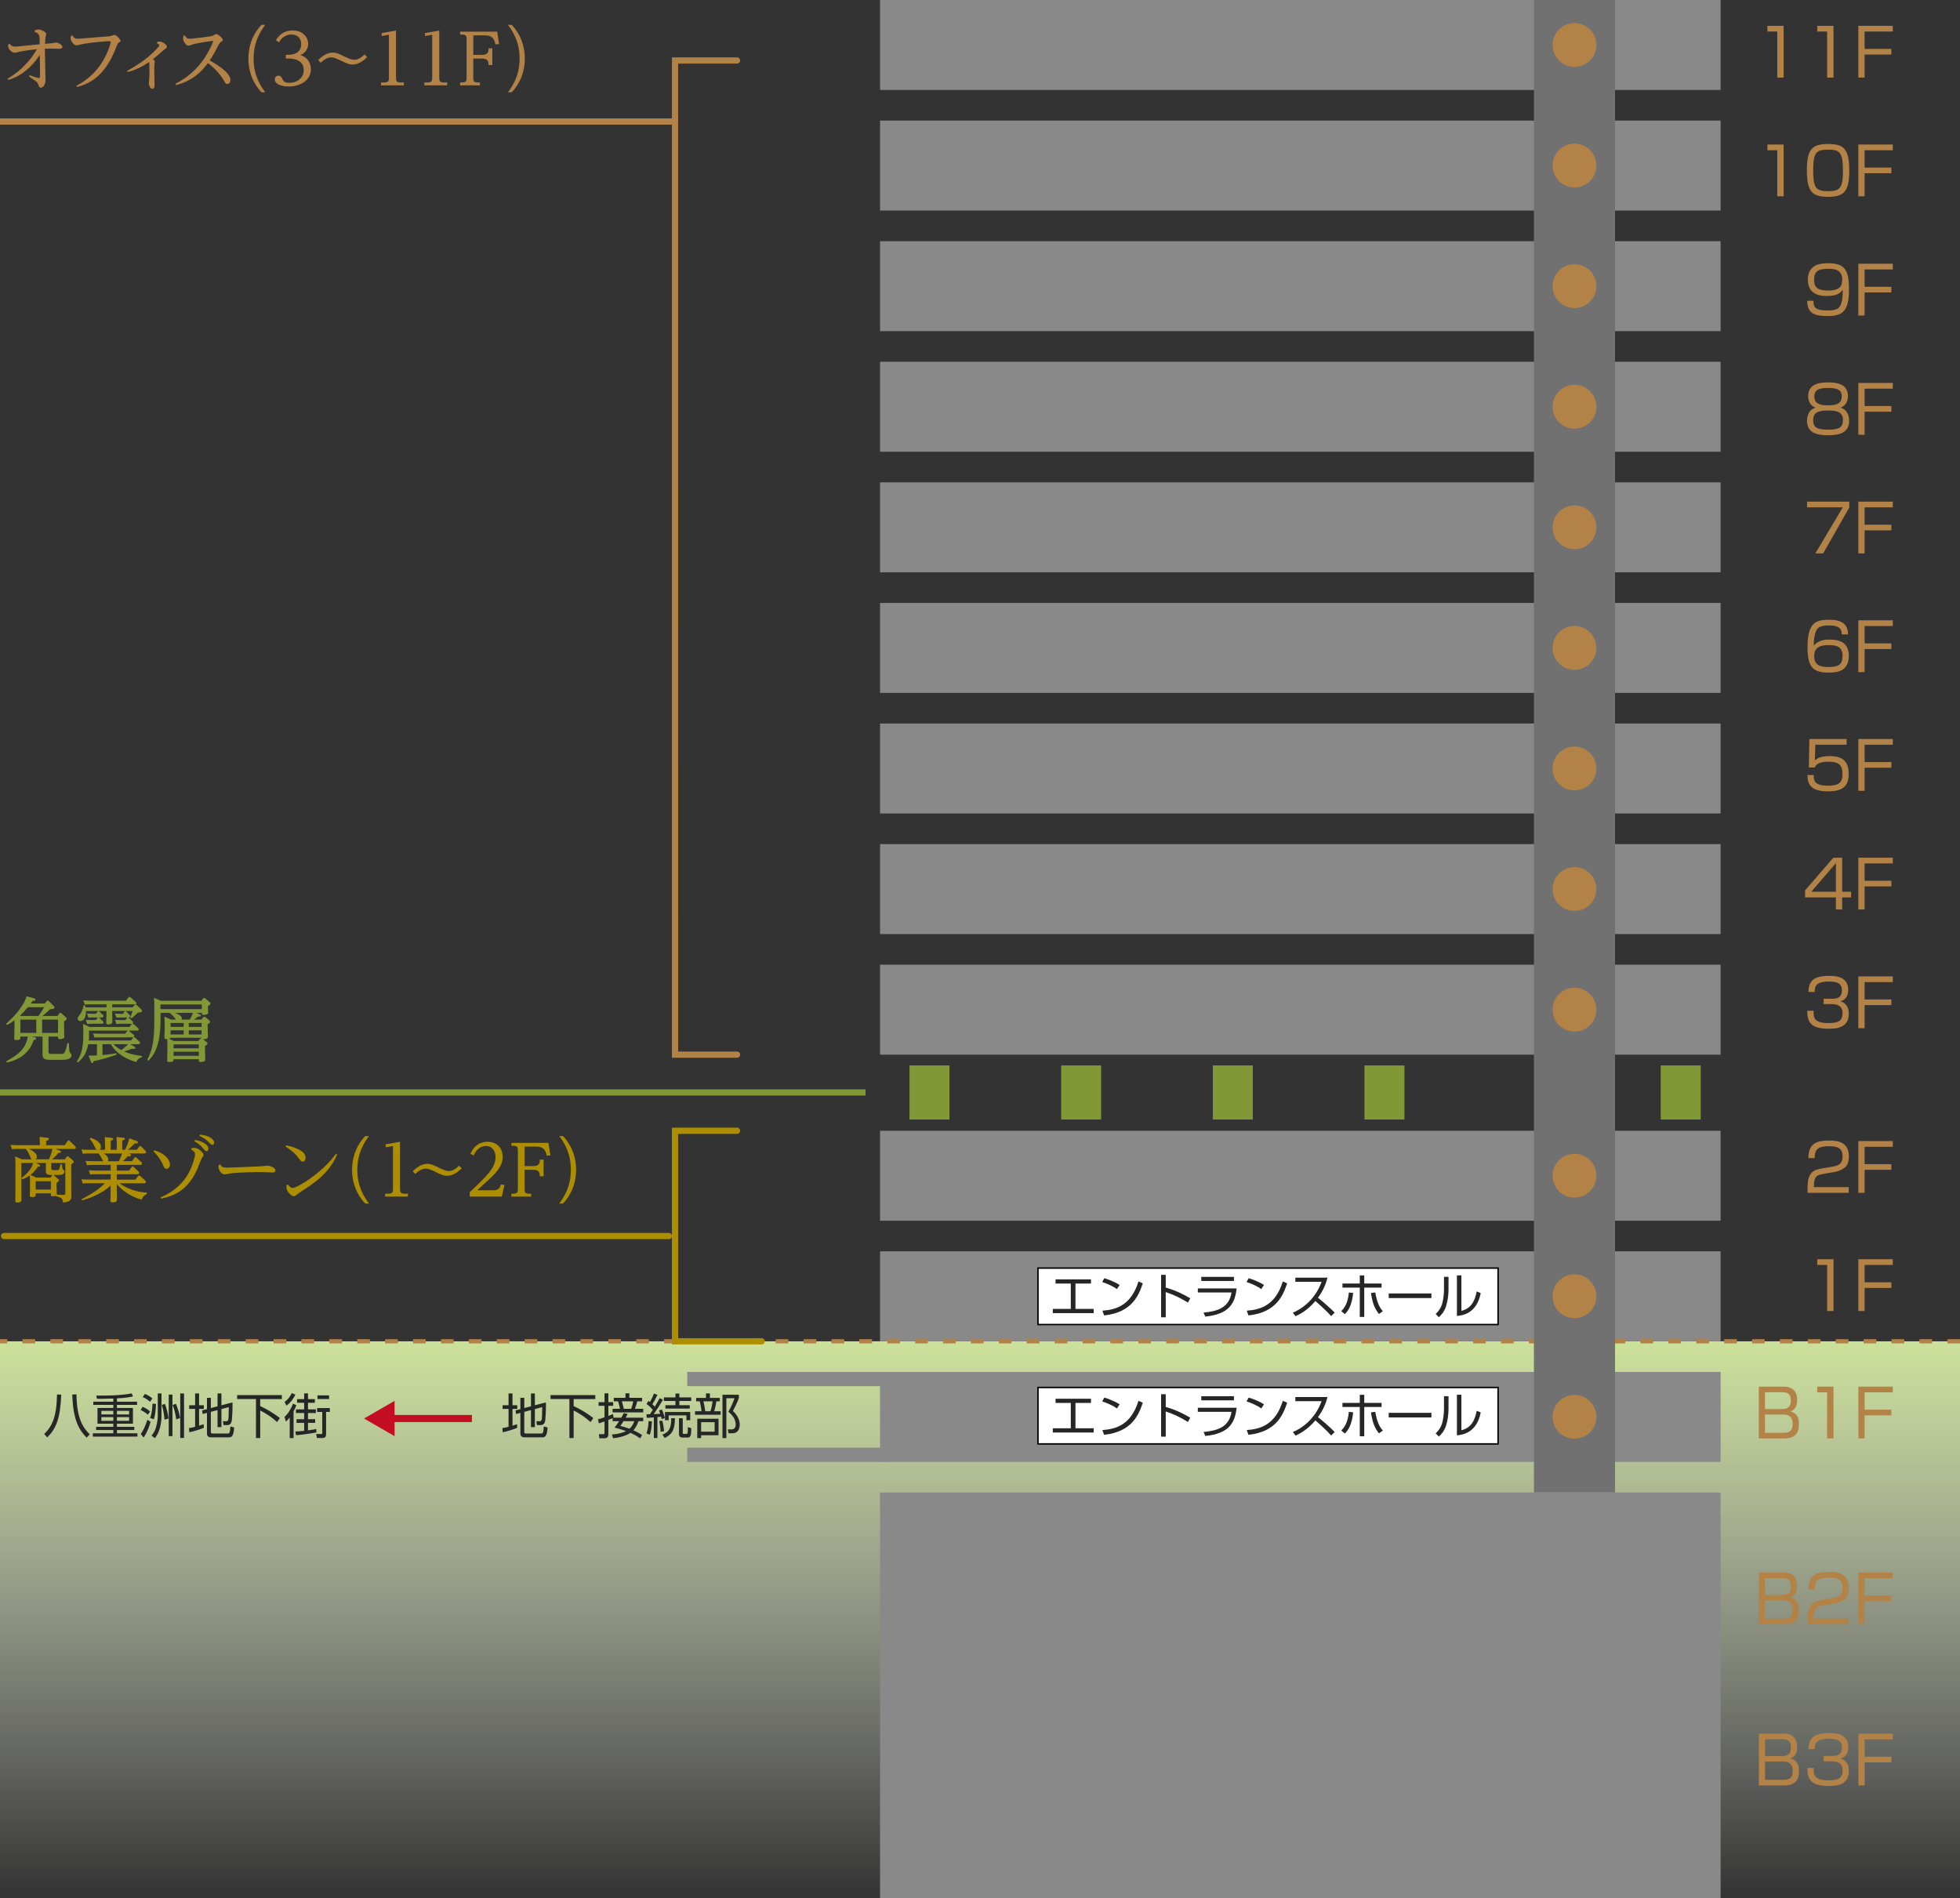 <?xml version="1.0" encoding="UTF-8"?>
<svg id="_レイヤー_1" data-name="レイヤー 1" xmlns="http://www.w3.org/2000/svg" width="97.608mm" height="94.543mm" version="1.1" xmlns:xlink="http://www.w3.org/1999/xlink" viewBox="0 0 276.685 267.995">
  <rect x="0" y="0" width="276.685" height="267.995" fill="#333333" stroke="none"/>
  <defs>
    <linearGradient id="_名称未設定グラデーション_8" data-name="名称未設定グラデーション 8" x1="138.342" y1="267.995" x2="138.342" y2="189.351" gradientUnits="userSpaceOnUse">
      <stop offset="0" stop-color="#fff" stop-opacity="0"/>
      <stop offset=".999" stop-color="#cce19a"/>
    </linearGradient>
  </defs>
  <rect x="0" y="189.351" width="276.685" height="78.644" fill="url(#_名称未設定グラデーション_8)" stroke-width="0"/>
  <g>
    <line x1="66.62" y1="200.252" x2="54.973" y2="200.252" fill="none" stroke="#c30d23"/>
    <polygon points="55.703 197.759 51.386 200.252 55.703 202.745 55.703 197.759" fill="#c30d23" stroke-width="0"/>
  </g>
  <g>
    <g>
      <g>
        <rect x="124.232" width="118.659" height="12.7" fill="#898989" stroke-width="0"/>
        <rect x="124.232" y="17.023" width="118.659" height="12.7" fill="#898989" stroke-width="0"/>
        <rect x="124.232" y="34.046" width="118.659" height="12.7" fill="#898989" stroke-width="0"/>
        <rect x="124.232" y="51.07" width="118.659" height="12.7" fill="#898989" stroke-width="0"/>
        <rect x="124.232" y="68.093" width="118.659" height="12.7" fill="#898989" stroke-width="0"/>
        <rect x="124.232" y="85.116" width="118.659" height="12.7" fill="#898989" stroke-width="0"/>
        <rect x="124.232" y="102.139" width="118.659" height="12.7" fill="#898989" stroke-width="0"/>
        <rect x="124.232" y="119.162" width="118.659" height="12.7" fill="#898989" stroke-width="0"/>
        <rect x="124.232" y="136.186" width="118.659" height="12.7" fill="#898989" stroke-width="0"/>
        <rect x="124.232" y="159.628" width="118.659" height="12.7" fill="#898989" stroke-width="0"/>
        <rect x="124.232" y="176.651" width="118.659" height="12.7" fill="#898989" stroke-width="0"/>
        <rect x="124.232" y="193.674" width="118.659" height="12.7" fill="#898989" stroke-width="0"/>
      </g>
      <line x1="276.685" y1="189.351" x2="0" y2="189.353" fill="none" stroke="#b28247" stroke-dasharray="0 0 1.79 2.148" stroke-miterlimit="10" stroke-width=".597"/>
      <g>
        <path d="M258.826,177.765v7.311h-.9v-6.503h-1.392v-.807h2.292Z" fill="#b28247" stroke-width="0"/>
        <path d="M267.199,177.765v.807h-3.98v2.449h3.776v.799h-3.776v3.256h-.881v-7.311h4.861Z" fill="#b28247" stroke-width="0"/>
      </g>
      <g>
        <path d="M251.807,195.751c1.41,0,1.893.862,1.893,1.874,0,.604-.148,1.326-.946,1.623.427.14,1.188.381,1.188,1.744,0,.965-.25,2.069-2.041,2.069h-3.618v-7.311h3.525ZM249.153,196.539v2.385h2.329c.909,0,1.327-.297,1.327-1.271,0-.965-.566-1.113-1.29-1.113h-2.366ZM249.153,199.693v2.58h2.625c.826,0,1.28-.279,1.28-1.29,0-1.28-.928-1.29-1.447-1.29h-2.458Z" fill="#b28247" stroke-width="0"/>
        <path d="M258.826,195.751v7.311h-.9v-6.503h-1.392v-.808h2.292Z" fill="#b28247" stroke-width="0"/>
        <path d="M267.199,195.751v.808h-3.98v2.449h3.776v.797h-3.776v3.257h-.881v-7.311h4.861Z" fill="#b28247" stroke-width="0"/>
      </g>
      <g>
        <path d="M251.807,221.993c1.41,0,1.893.862,1.893,1.874,0,.604-.148,1.326-.946,1.623.427.14,1.188.381,1.188,1.744,0,.965-.25,2.069-2.041,2.069h-3.618v-7.311h3.525ZM249.153,222.781v2.385h2.329c.909,0,1.327-.297,1.327-1.271,0-.965-.566-1.113-1.29-1.113h-2.366ZM249.153,225.935v2.58h2.625c.826,0,1.28-.279,1.28-1.29,0-1.28-.928-1.29-1.447-1.29h-2.458Z" fill="#b28247" stroke-width="0"/>
        <path d="M257.341,226.64c-.696.121-1.28.251-1.28,1.643v.213h4.917v.808h-5.817v-.528c0-1.986.455-2.645,1.902-2.895l1.67-.288c.863-.148,1.373-.427,1.373-1.41,0-.993-.427-1.466-1.874-1.466-1.614,0-2.05.445-2.06,1.68h-.891c.019-1.801.816-2.478,2.867-2.478,1.178,0,2.848.13,2.848,2.227,0,.353-.046,1.095-.464,1.484-.343.325-.9.612-1.54.724l-1.651.287Z" fill="#b28247" stroke-width="0"/>
        <path d="M267.199,221.993v.808h-3.98v2.449h3.776v.797h-3.776v3.257h-.881v-7.311h4.861Z" fill="#b28247" stroke-width="0"/>
      </g>
      <g>
        <path d="M251.815,244.736c1.41,0,1.893.863,1.893,1.874,0,.603-.148,1.327-.946,1.624.427.139,1.188.38,1.188,1.744,0,.965-.25,2.068-2.041,2.068h-3.618v-7.311h3.525ZM249.162,245.525v2.384h2.329c.909,0,1.327-.297,1.327-1.271,0-.965-.566-1.113-1.29-1.113h-2.366ZM249.162,248.679v2.578h2.625c.826,0,1.28-.277,1.28-1.289,0-1.28-.928-1.289-1.447-1.289h-2.458Z" fill="#b28247" stroke-width="0"/>
        <path d="M256.033,249.588c-.019.863-.037,1.735,2.05,1.735,1.16,0,2.022-.14,2.022-1.345,0-.474-.028-1.336-1.568-1.336h-1.095v-.752h1.104c.557,0,1.475,0,1.475-1.178,0-1.012-.677-1.253-1.791-1.253-1.893,0-2.041.687-2.05,1.466h-.891c.065-1.512.668-2.264,2.913-2.264.789,0,2.709,0,2.709,1.967,0,1.317-.826,1.54-1.085,1.614.288.103,1.169.399,1.169,1.753,0,2.041-1.8,2.125-2.802,2.125-2.338,0-3.062-.695-3.062-2.533h.9Z" fill="#b28247" stroke-width="0"/>
        <path d="M267.208,244.736v.807h-3.98v2.449h3.776v.799h-3.776v3.256h-.881v-7.311h4.861Z" fill="#b28247" stroke-width="0"/>
      </g>
      <g>
        <path d="M257.341,165.734c-.696.121-1.28.25-1.28,1.642v.213h4.917v.807h-5.817v-.529c0-1.985.455-2.644,1.902-2.895l1.67-.288c.863-.148,1.373-.427,1.373-1.41,0-.993-.427-1.466-1.874-1.466-1.614,0-2.05.445-2.06,1.679h-.891c.019-1.8.816-2.477,2.867-2.477,1.178,0,2.848.13,2.848,2.227,0,.353-.046,1.095-.464,1.484-.343.325-.9.612-1.54.724l-1.651.288Z" fill="#b28247" stroke-width="0"/>
        <path d="M267.199,161.086v.807h-3.98v2.449h3.776v.798h-3.776v3.256h-.881v-7.311h4.861Z" fill="#b28247" stroke-width="0"/>
      </g>
      <g>
        <path d="M256.024,142.69c-.019.863-.037,1.735,2.05,1.735,1.16,0,2.022-.139,2.022-1.345,0-.473-.028-1.336-1.568-1.336h-1.095v-.751h1.104c.557,0,1.475,0,1.475-1.178,0-1.011-.677-1.252-1.791-1.252-1.893,0-2.041.687-2.05,1.466h-.891c.065-1.512.668-2.264,2.913-2.264.789,0,2.709,0,2.709,1.967,0,1.317-.826,1.54-1.085,1.614.288.102,1.169.399,1.169,1.753,0,2.041-1.8,2.125-2.802,2.125-2.338,0-3.062-.696-3.062-2.533h.9Z" fill="#b28247" stroke-width="0"/>
        <path d="M267.199,137.838v.807h-3.98v2.449h3.776v.798h-3.776v3.256h-.881v-7.311h4.861Z" fill="#b28247" stroke-width="0"/>
      </g>
      <g>
        <path d="M260.05,121.082v4.806h1.262v.798h-1.262v1.707h-.881v-1.707h-4.351v-.993l3.989-4.611h1.243ZM259.169,121.842l-3.479,4.045h3.479v-4.045Z" fill="#b28247" stroke-width="0"/>
        <path d="M267.199,121.082v.807h-3.98v2.449h3.776v.798h-3.776v3.256h-.881v-7.311h4.861Z" fill="#b28247" stroke-width="0"/>
      </g>
      <g>
        <path d="M260.681,104.327v.807h-4.416l-.065,2.208c.26-.223.696-.603,2.097-.603,1.327,0,2.672.343,2.672,2.468,0,1.559-.575,2.505-2.922,2.505-2.282,0-2.867-.826-2.904-2.301h.891c.009.733.019,1.503,2.022,1.503,1.41,0,2.032-.353,2.032-1.614,0-.993-.204-1.772-1.902-1.772-1.503,0-1.8.399-2.004.816h-.835l.074-4.017h5.26Z" fill="#b28247" stroke-width="0"/>
        <path d="M267.199,104.327v.807h-3.98v2.449h3.776v.798h-3.776v3.256h-.881v-7.311h4.861Z" fill="#b28247" stroke-width="0"/>
      </g>
      <g>
        <path d="M259.985,89.555c.009-.668-.195-1.262-1.809-1.262-.501,0-1.364.028-1.716.603-.325.529-.427,1.484-.417,2.273.603-.863,1.8-.881,2.245-.881,1.29,0,2.7.343,2.7,2.282,0,2.152-1.531,2.384-2.848,2.384-2.254,0-2.978-.807-2.978-3.627,0-3.488,1.234-3.832,3.043-3.832.724,0,2.7,0,2.672,2.06h-.891ZM256.107,92.691c0,1.364,1.15,1.475,1.985,1.475,1.559,0,2.013-.427,2.013-1.605,0-1.354-.965-1.494-2.004-1.494-1.883,0-1.995.937-1.995,1.624Z" fill="#b28247" stroke-width="0"/>
        <path d="M267.199,87.57v.807h-3.98v2.449h3.776v.798h-3.776v3.256h-.881v-7.311h4.861Z" fill="#b28247" stroke-width="0"/>
      </g>
      <g>
        <path d="M261.052,70.815v.835l-3.683,6.476h-1.104l3.869-6.503h-5.038v-.807h5.956Z" fill="#b28247" stroke-width="0"/>
        <path d="M267.199,70.815v.807h-3.98v2.449h3.776v.798h-3.776v3.256h-.881v-7.311h4.861Z" fill="#b28247" stroke-width="0"/>
      </g>
      <g>
        <path d="M261.034,59.396c0,1.707-1.382,2.05-2.969,2.05-1.726,0-2.978-.417-2.978-2.06,0-.186,0-1.484,1.215-1.837-.742-.25-1.048-.956-1.048-1.624,0-1.855,1.809-1.939,2.811-1.939,1.03,0,2.802.102,2.802,1.939,0,.668-.306,1.373-1.048,1.624,1.188.343,1.215,1.577,1.215,1.846ZM260.162,59.303c0-1.095-.751-1.354-2.097-1.354-1.521,0-2.106.343-2.106,1.373,0,.974.492,1.336,2.106,1.336,1.67,0,2.097-.408,2.097-1.354ZM256.126,55.991c0,1.178,1.16,1.225,1.995,1.225,1.104,0,1.874-.241,1.874-1.262,0-.789-.436-1.188-1.93-1.188-1.651,0-1.939.501-1.939,1.225Z" fill="#b28247" stroke-width="0"/>
        <path d="M267.199,54.061v.807h-3.98v2.449h3.776v.798h-3.776v3.256h-.881v-7.311h4.861Z" fill="#b28247" stroke-width="0"/>
      </g>
      <g>
        <path d="M256.005,42.463c0,.696,0,1.364,1.948,1.364,1.327,0,1.698-.269,1.93-.881.186-.492.269-1.206.241-2.041-.269.371-.696.881-2.208.881-.659,0-2.709-.037-2.709-2.273,0-2.189,1.791-2.356,2.857-2.356,2.282,0,2.95.863,2.95,3.683,0,3.201-.983,3.776-3.034,3.776-1.93,0-2.848-.436-2.867-2.152h.891ZM260.059,39.42c0-1.466-1.345-1.475-1.948-1.475-1.494,0-2.022.38-2.022,1.586,0,.974.436,1.484,1.985,1.484,1.726,0,1.985-.677,1.985-1.596Z" fill="#b28247" stroke-width="0"/>
        <path d="M267.199,37.23v.807h-3.98v2.449h3.776v.798h-3.776v3.256h-.881v-7.311h4.861Z" fill="#b28247" stroke-width="0"/>
      </g>
      <g>
        <path d="M251.788,20.4v7.311h-.9v-6.503h-1.392v-.807h2.292Z" fill="#b28247" stroke-width="0"/>
        <path d="M258.065,20.326c2.236,0,2.987.705,2.987,3.776,0,2.941-.742,3.683-2.987,3.683-2.208,0-2.997-.687-2.997-3.729,0-3.024.77-3.729,2.997-3.729ZM255.959,24.074c0,2.496.408,2.913,2.143,2.913,1.67,0,2.06-.501,2.06-2.885,0-2.598-.436-2.978-2.106-2.978-1.716,0-2.097.473-2.097,2.95Z" fill="#b28247" stroke-width="0"/>
        <path d="M267.199,20.4v.807h-3.98v2.449h3.776v.798h-3.776v3.256h-.881v-7.311h4.861Z" fill="#b28247" stroke-width="0"/>
      </g>
      <g>
        <path d="M251.788,3.645v7.311h-.9v-6.503h-1.392v-.807h2.292Z" fill="#b28247" stroke-width="0"/>
        <path d="M258.826,3.645v7.311h-.9v-6.503h-1.392v-.807h2.292Z" fill="#b28247" stroke-width="0"/>
        <path d="M267.199,3.645v.807h-3.98v2.449h3.776v.798h-3.776v3.256h-.881V3.645h4.861Z" fill="#b28247" stroke-width="0"/>
      </g>
      <rect x="216.538" width="11.45" height="210.698" fill="#727171" stroke-width="0"/>
      <path d="M222.266,9.444c1.706,0,3.091-1.378,3.091-3.093s-1.385-3.094-3.091-3.094-3.098,1.388-3.098,3.094c0,1.715,1.385,3.093,3.098,3.093Z" fill="#b28247" stroke-width="0"/>
      <path d="M222.266,26.466c1.706,0,3.091-1.378,3.091-3.093s-1.385-3.094-3.091-3.094-3.098,1.388-3.098,3.094c0,1.715,1.385,3.093,3.098,3.093Z" fill="#b28247" stroke-width="0"/>
      <path d="M222.266,43.488c1.706,0,3.091-1.378,3.091-3.093s-1.385-3.094-3.091-3.094-3.098,1.388-3.098,3.094c0,1.715,1.385,3.093,3.098,3.093Z" fill="#b28247" stroke-width="0"/>
      <path d="M222.266,60.511c1.706,0,3.091-1.378,3.091-3.093s-1.385-3.094-3.091-3.094-3.098,1.388-3.098,3.094c0,1.715,1.385,3.093,3.098,3.093Z" fill="#b28247" stroke-width="0"/>
      <path d="M222.266,77.533c1.706,0,3.091-1.378,3.091-3.093s-1.385-3.094-3.091-3.094-3.098,1.388-3.098,3.094c0,1.715,1.385,3.093,3.098,3.093Z" fill="#b28247" stroke-width="0"/>
      <path d="M222.266,94.556c1.706,0,3.091-1.378,3.091-3.093s-1.385-3.094-3.091-3.094-3.098,1.388-3.098,3.094c0,1.715,1.385,3.093,3.098,3.093Z" fill="#b28247" stroke-width="0"/>
      <path d="M222.266,111.578c1.706,0,3.091-1.378,3.091-3.093s-1.385-3.094-3.091-3.094-3.098,1.388-3.098,3.094c0,1.715,1.385,3.093,3.098,3.093Z" fill="#b28247" stroke-width="0"/>
      <path d="M222.266,128.601c1.706,0,3.091-1.378,3.091-3.093s-1.385-3.094-3.091-3.094-3.098,1.388-3.098,3.094c0,1.715,1.385,3.093,3.098,3.093Z" fill="#b28247" stroke-width="0"/>
      <path d="M222.266,145.623c1.706,0,3.091-1.378,3.091-3.093s-1.385-3.094-3.091-3.094-3.098,1.388-3.098,3.094c0,1.715,1.385,3.093,3.098,3.093Z" fill="#b28247" stroke-width="0"/>
      <path d="M222.266,169.065c1.706,0,3.091-1.378,3.091-3.093s-1.385-3.094-3.091-3.094-3.098,1.388-3.098,3.094c0,1.715,1.385,3.093,3.098,3.093Z" fill="#b28247" stroke-width="0"/>
      <path d="M222.266,186.087c1.706,0,3.091-1.378,3.091-3.093s-1.385-3.094-3.091-3.094-3.098,1.388-3.098,3.094c0,1.715,1.385,3.093,3.098,3.093Z" fill="#b28247" stroke-width="0"/>
      <path d="M222.266,203.109c1.706,0,3.091-1.378,3.091-3.093s-1.385-3.094-3.091-3.094-3.098,1.388-3.098,3.094c0,1.715,1.385,3.093,3.098,3.093Z" fill="#b28247" stroke-width="0"/>
      <rect x="146.525" y="195.869" width="64.954" height="7.968" fill="#fff" stroke="#000" stroke-width=".207"/>
      <g>
        <path d="M154.011,197.46v.591h-2.193v3.578h2.573v.598h-5.771v-.598h2.54v-3.578h-2.152v-.591h5.004Z" fill="#262626" stroke-width="0"/>
        <path d="M157.673,198.838c-.557-.435-1.589-.855-2.084-.998l.305-.543c.116.034,1.229.354,2.16.951l-.38.59ZM155.622,201.88c1.915-.136,4.033-.72,5.093-4.128l.611.271c-.543,1.562-1.426,4.102-5.466,4.529l-.238-.673Z" fill="#262626" stroke-width="0"/>
        <path d="M164.56,196.821v1.8c1.528.428,2.628,1.025,3.463,1.515l-.326.604c-1.236-.74-1.915-1.065-3.137-1.486v3.558h-.652v-5.989h.652Z" fill="#262626" stroke-width="0"/>
        <path d="M174.571,198.736c-.238,2.085-1.012,3.633-4.42,3.979l-.251-.563c1.982-.184,3.612-.687,3.952-2.846h-4.76v-.57h5.479ZM174.191,197.113v.57h-4.61v-.57h4.61Z" fill="#262626" stroke-width="0"/>
        <path d="M178.05,198.838c-.557-.435-1.589-.855-2.084-.998l.305-.543c.116.034,1.229.354,2.159.951l-.38.59ZM175.999,201.88c1.915-.136,4.033-.72,5.093-4.128l.611.271c-.543,1.562-1.426,4.102-5.466,4.529l-.238-.673Z" fill="#262626" stroke-width="0"/>
        <path d="M182.507,202.159c1.141-.455,3.124-1.759,4.054-4.353h-3.701v-.584h4.536c-.251,1.025-.713,1.989-1.345,2.831.822.659,1.616,1.352,2.363,2.099l-.502.502c-.38-.428-.876-.964-2.227-2.139-.767.91-1.704,1.677-2.804,2.146l-.374-.502Z" fill="#262626" stroke-width="0"/>
        <path d="M189.34,201.941c.265-.265.924-.91,1.073-2.628l.611.062c-.19,1.772-.672,2.465-1.175,3.001l-.509-.435ZM192.586,196.903v1.147h2.444v.57h-2.444v4.142h-.632v-4.142h-2.444v-.57h2.444v-1.147h.632ZM194.141,199.306c.278,1.637.713,2.241,1.066,2.648l-.543.394c-.537-.686-.903-1.378-1.127-2.96l.604-.082Z" fill="#262626" stroke-width="0"/>
        <path d="M202.067,199.449v.652h-6.029v-.652h6.029Z" fill="#262626" stroke-width="0"/>
        <path d="M204.48,198.926c0,.747-.129,1.656-.36,2.37-.265.808-.767,1.283-1.005,1.507l-.448-.455c.285-.271.747-.74.958-1.596.095-.38.217-1.215.217-1.738v-1.915h.638v1.827ZM206.3,201.907c1.25-.306,1.881-1.222,2.159-2.743l.57.231c-.57,2.926-2.601,3.157-3.361,3.231v-5.73h.631v5.011Z" fill="#262626" stroke-width="0"/>
      </g>
      <rect x="146.525" y="179.017" width="64.954" height="7.968" fill="#fff" stroke="#000" stroke-width=".207"/>
      <g>
        <path d="M154.011,180.608v.591h-2.193v3.578h2.573v.598h-5.771v-.598h2.54v-3.578h-2.152v-.591h5.004Z" fill="#262626" stroke-width="0"/>
        <path d="M157.673,181.986c-.557-.435-1.589-.855-2.084-.998l.305-.543c.116.034,1.229.354,2.16.951l-.38.59ZM155.622,185.028c1.915-.136,4.033-.72,5.093-4.128l.611.271c-.543,1.562-1.426,4.102-5.466,4.529l-.238-.673Z" fill="#262626" stroke-width="0"/>
        <path d="M164.56,179.969v1.8c1.528.428,2.628,1.025,3.463,1.515l-.326.604c-1.236-.74-1.915-1.065-3.137-1.486v3.558h-.652v-5.989h.652Z" fill="#262626" stroke-width="0"/>
        <path d="M174.571,181.884c-.238,2.085-1.012,3.633-4.42,3.979l-.251-.563c1.982-.184,3.612-.687,3.952-2.846h-4.76v-.57h5.479ZM174.191,180.261v.57h-4.61v-.57h4.61Z" fill="#262626" stroke-width="0"/>
        <path d="M178.05,181.986c-.557-.435-1.589-.855-2.084-.998l.305-.543c.116.034,1.229.354,2.159.951l-.38.59ZM175.999,185.028c1.915-.136,4.033-.72,5.093-4.128l.611.271c-.543,1.562-1.426,4.102-5.466,4.529l-.238-.673Z" fill="#262626" stroke-width="0"/>
        <path d="M182.507,185.307c1.141-.455,3.124-1.759,4.054-4.353h-3.701v-.584h4.536c-.251,1.025-.713,1.989-1.345,2.831.822.659,1.616,1.352,2.363,2.099l-.502.502c-.38-.428-.876-.964-2.227-2.139-.767.91-1.704,1.677-2.804,2.146l-.374-.502Z" fill="#262626" stroke-width="0"/>
        <path d="M189.34,185.09c.265-.265.924-.91,1.073-2.628l.611.062c-.19,1.772-.672,2.465-1.175,3.001l-.509-.435ZM192.586,180.051v1.147h2.444v.57h-2.444v4.142h-.632v-4.142h-2.444v-.57h2.444v-1.147h.632ZM194.141,182.455c.278,1.637.713,2.241,1.066,2.648l-.543.394c-.537-.686-.903-1.378-1.127-2.96l.604-.082Z" fill="#262626" stroke-width="0"/>
        <path d="M202.067,182.597v.652h-6.029v-.652h6.029Z" fill="#262626" stroke-width="0"/>
        <path d="M204.48,182.075c0,.747-.129,1.656-.36,2.37-.265.808-.767,1.283-1.005,1.507l-.448-.455c.285-.271.747-.74.958-1.596.095-.38.217-1.215.217-1.738v-1.915h.638v1.827ZM206.3,185.055c1.25-.306,1.881-1.222,2.159-2.743l.57.231c-.57,2.926-2.601,3.157-3.361,3.231v-5.73h.631v5.011Z" fill="#262626" stroke-width="0"/>
      </g>
      <g>
        <path d="M73.019,201.558c-.462.218-1.542.536-2.044.639l-.061-.584c.19-.034.367-.062.876-.19v-2.526h-.842v-.516h.842v-1.67h.557v1.67h.672v.516h-.672v2.37c.374-.115.489-.156.645-.21l.027.502ZM74.955,198.53v-1.819h.55v1.67l1.562-.407c.034,1.113-.082,2.479-.109,2.621-.068.346-.251.584-.638.584h-.523l-.081-.55.475.006c.197,0,.238-.102.278-.258.048-.163.054-.577.075-1.738l-1.039.278v2.554h-.55v-2.411l-.944.252v2.872c0,.129.082.184.245.184h2.125c.136,0,.211,0,.285-.197.062-.17.088-.611.102-.809l.53.163c-.068,1.229-.353,1.386-.768,1.386h-2.438c-.387,0-.631-.143-.631-.53v-2.926l-.598.163-.095-.51.693-.184v-1.596h.55v1.446l.944-.244Z" fill="#262626" stroke-width="0"/>
        <path d="M84.036,196.948v.557h-3.056v.998c.57.258,1.725.842,2.777,1.697l-.4.558c-.883-.836-1.806-1.345-2.376-1.637v3.891h-.598v-5.507h-2.662v-.557h6.315Z" fill="#262626" stroke-width="0"/>
        <path d="M87.711,200.133c.197-.34.265-.489.339-.646l.557.123c-.068.129-.129.258-.285.522h2.479v.496h-.666c-.102.278-.299.821-.727,1.283.829.38,1.08.57,1.236.692l-.285.455c-.21-.156-.563-.428-1.358-.781-.116.075-.835.591-2.451.761l-.17-.529c1.134-.089,1.643-.306,1.996-.482-.814-.292-1.337-.428-1.629-.496.17-.21.353-.435.652-.902h-.923v-.429c-.163.082-.204.096-.598.252v2.058c0,.346-.19.529-.55.529h-.713l-.075-.57h.598c.143,0,.197-.007.197-.177v-1.63c-.482.17-.611.211-.794.271l-.122-.57c.258-.067.537-.143.917-.285v-1.622h-.835v-.51h.835v-1.249h.543v1.249h.679v.51h-.679v1.433c.299-.109.489-.19.659-.266l.075.51h1.1ZM88.845,196.697v.631h1.799v.496h-.692c-.048.203-.123.536-.319,1.053h1.168v.509h-4.325v-.509h1.045c-.068-.36-.163-.707-.271-1.053h-.604v-.496h1.65v-.631h.55ZM88.023,200.629c-.271.421-.353.529-.461.672.271.055.638.149,1.304.394.428-.387.577-.801.672-1.065h-1.514ZM89.096,198.877c.143-.347.224-.646.299-1.053h-1.609c.129.428.21.768.271,1.053h1.039Z" fill="#262626" stroke-width="0"/>
        <path d="M93.587,197.592c-.394.707-.842,1.379-1.304,2.037.143-.007.788-.04.917-.047-.082-.245-.123-.326-.184-.441l.407-.177c.258.522.394,1.06.435,1.209l-.448.163c-.027-.143-.041-.19-.075-.34-.163.021-.353.041-.53.054v2.954h-.509v-2.906c-.4.034-.686.048-.998.062l-.041-.51h.489l.407-.624c-.306-.36-.55-.598-.89-.829l.278-.428c.068.055.102.082.204.156.285-.482.435-.849.57-1.195l.496.177c-.265.57-.563,1.094-.72,1.324.149.143.217.204.346.354.312-.523.509-.883.686-1.209l.461.217ZM91.258,202.346c.217-.57.285-1.271.299-1.738l.469.047c-.027.836-.123,1.393-.292,1.888l-.476-.196ZM93.247,202.122c-.014-.577-.075-.95-.184-1.507l.421-.062c.149.489.224.978.251,1.494l-.489.074ZM95.285,200.207c-.048,1.616-.36,2.262-1.446,2.791l-.333-.469c1.046-.394,1.236-1.065,1.256-2.322h.523ZM95.902,196.723v.551h1.677v.502h-1.677v.598h1.467v.476h-3.436v-.476h1.419v-.598h-1.637v-.502h1.637v-.551h.55ZM97.437,200.486h-.537v-.673h-2.505v.673h-.523v-1.155h3.565v1.155ZM96.378,200.207v2.044c0,.129,0,.177.163.177h.34c.149,0,.169-.095.19-.177.027-.143.034-.591.034-.78l.475.143c.014,1.106-.129,1.324-.496,1.324h-.747c-.489,0-.489-.381-.489-.53v-2.2h.53Z" fill="#262626" stroke-width="0"/>
        <path d="M99.66,197.342v-.631h.557v.631h1.392v.482h-.475c-.048.353-.197,1.039-.319,1.405h.917v.496h-3.619v-.496h.917c-.054-.598-.163-1.06-.245-1.405h-.509v-.482h1.385ZM101.432,202.611h-2.458v.4h-.543v-2.729h3.001v2.329ZM100.882,200.771h-1.908v1.344h1.908v-1.344ZM100.291,199.229c.156-.428.279-1.175.306-1.405h-1.297c.095.428.19.862.258,1.405h.733ZM101.989,203.011v-6.118h2.315v.462c-.258.706-.502,1.202-.842,1.833.964.876.964,1.772.964,1.977,0,.38-.156.835-.475,1.025-.238.143-.435.143-.631.143h-.489l-.075-.557.482.013c.584.014.618-.516.618-.699,0-.733-.482-1.344-1.039-1.799.367-.598.699-1.386.869-1.901h-1.148v5.622h-.55Z" fill="#262626" stroke-width="0"/>
      </g>
      <g>
        <path d="M6.237,202.441c1.127-1.08,1.765-2.458,1.813-5.588l.597.033c-.149,3.45-.727,4.767-1.976,6.037l-.435-.482ZM10.793,196.833c.041,3.517.984,4.787,1.874,5.649l-.441.475c-1.222-1.263-1.901-2.723-2.03-6.084l.598-.04Z" fill="#262626" stroke-width="0"/>
        <path d="M16.506,197.879h2.845v.447h-2.845v.435h2.261v2.221h-2.261v.441h2.451v.455h-2.451v.462h2.893v.462h-6.294v-.462h2.893v-.462h-2.431v-.455h2.431v-.441h-2.234v-2.221h2.234v-.435h-2.825v-.447h2.825v-.448c-1.114.04-1.786.04-2.302.04l-.115-.461c.21,0,.469.006.855.006.645,0,1.833-.013,3.028-.143.401-.04.733-.088,1.121-.169l.197.428c-.339.074-1.012.224-2.274.271v.476ZM15.997,199.169h-1.691v.509h1.691v-.509ZM15.997,200.057h-1.691v.523h1.691v-.523ZM18.224,199.169h-1.718v.509h1.718v-.509ZM18.224,200.057h-1.718v.523h1.718v-.523Z" fill="#262626" stroke-width="0"/>
        <path d="M20.868,199.705c-.299-.258-.652-.496-1.012-.659l.278-.441c.326.13.652.299,1.053.659l-.319.441ZM19.876,202.441c.306-.441.604-1.012.93-2.003l.448.271c-.088.347-.346,1.283-.978,2.228l-.4-.496ZM21.18,197.891c-.217-.196-.577-.481-1.032-.672l.312-.435c.367.136.76.38,1.052.632l-.333.475ZM21.187,200.187c.299-.727.333-1.813.339-2.044l.496.047c-.061,1.223-.149,1.712-.306,2.159l-.529-.162ZM22.796,196.711v3.197c0,.163,0,2.018-.937,3.117l-.462-.367c.17-.21.455-.563.618-1.127.251-.89.258-1.46.258-1.738v-3.082h.523ZM23.224,200.411c-.048-.781-.217-1.534-.387-2.085l.448-.129c.231.604.435,1.379.496,2.064l-.557.149ZM24.344,196.873v5.867h-.523v-5.867h.523ZM24.874,200.377c-.102-.978-.407-1.778-.509-2.037l.468-.163c.184.428.489,1.297.591,2.004l-.55.196ZM25.981,196.711v6.287h-.537v-6.287h.537Z" fill="#262626" stroke-width="0"/>
        <path d="M28.774,201.558c-.462.218-1.542.536-2.044.639l-.061-.584c.19-.034.367-.062.876-.19v-2.526h-.842v-.516h.842v-1.67h.557v1.67h.672v.516h-.672v2.37c.374-.115.489-.156.645-.21l.027.502ZM30.709,198.53v-1.819h.55v1.67l1.562-.407c.034,1.113-.082,2.479-.109,2.621-.068.346-.251.584-.638.584h-.522l-.082-.55.475.006c.197,0,.238-.102.278-.258.048-.163.054-.577.075-1.738l-1.039.278v2.554h-.55v-2.411l-.944.252v2.872c0,.129.082.184.245.184h2.125c.136,0,.211,0,.286-.197.061-.17.088-.611.102-.809l.53.163c-.068,1.229-.353,1.386-.768,1.386h-2.438c-.387,0-.631-.143-.631-.53v-2.926l-.598.163-.095-.51.693-.184v-1.596h.55v1.446l.944-.244Z" fill="#262626" stroke-width="0"/>
        <path d="M39.79,196.948v.557h-3.056v.998c.57.258,1.725.842,2.777,1.697l-.4.558c-.883-.836-1.806-1.345-2.376-1.637v3.891h-.598v-5.507h-2.662v-.557h6.315Z" fill="#262626" stroke-width="0"/>
        <path d="M40.165,200.024c.557-.476.991-1.311,1.195-1.874l.475.217c-.082.225-.17.455-.394.876v3.769h-.543v-2.913c-.238.319-.374.435-.537.577l-.197-.651ZM41.7,196.88c-.21.441-.611,1.101-1.27,1.549l-.258-.523c.421-.271.794-.76,1.019-1.242l.509.217ZM44.667,202.217c-1.507.271-2.309.346-2.886.387l-.075-.517c.265,0,.923-.067,1.229-.095v-1.127h-1.073v-.517h1.073v-.869h-1.154v-.516h1.154v-.931h-.998v-.516h.998v-.814h.543v.814h.971v.516h-.971v.931h1.107v.516h-1.107v.869h1.012v.517h-1.012v1.06c.707-.089.964-.149,1.161-.197l.027.489ZM46.562,199.325h-.53v3.103c0,.299-.041.577-.543.577h-.747l-.102-.57.666.007c.122,0,.184-.007.184-.197v-2.919h-.727v-.551h1.799v.551ZM46.453,197.498h-1.636v-.516h1.636v.516Z" fill="#262626" stroke-width="0"/>
      </g>
      <polyline points="104.047 148.886 95.295 148.886 95.292 8.536 104.04 8.536" fill="none" stroke="#b28247" stroke-linecap="round" stroke-miterlimit="10" stroke-width=".878"/>
      <line x1="0" y1="17.157" x2="95.291" y2="17.157" fill="none" stroke="#b28247" stroke-miterlimit="10" stroke-width=".878"/>
      <g>
        <path d="M4.899,4.309c.149-.069.298-.149.517-.149.378,0,1.104.338,1.104.646,0,.07-.08.398-.09.478-.049.309-.06.627-.069.905.835-.07.925-.08,1.084-.109.03,0,.478-.08.487-.08.239,0,.875.318.875.617,0,.269-.398.269-.487.269-.179,0-1.055-.03-1.244-.03-.279,0-.488.01-.736.02v.388c0,.577.089,3.362.089,3.989,0,.687-.348,1.124-.646,1.124-.07,0-.199-.02-.269-.159-.04-.08-.199-.478-.249-.557-.08-.099-.189-.179-1.164-.875l.08-.169c.239.08,1.164.408,1.293.408.179,0,.179-.269.179-.716,0-.408-.04-2.198-.04-2.557-.577.866-1.99,2.825-4.457,3.532l-.08-.169c1.144-.687,2.805-1.89,4.139-4.168-.557.05-1.602.189-2.1.278-.149.03-.885.219-1.054.219-.309,0-.916-.438-.916-.955,0-.08.01-.149.03-.239l.169-.08c.159.199.338.408.826.408.229,0,.448-.03.726-.06.846-.08,1.92-.199,2.706-.269v-.169c0-1.084,0-1.353-.716-1.582l.01-.189Z" fill="#b28247" stroke-width="0"/>
        <path d="M10.212,4.996c.209.348.447.478.826.478.06,0,4.348-.348,4.417-.358.139-.02.239-.04.348-.09.219-.089.239-.099.318-.099.318,0,.896.617.896.855,0,.08-.01.08-.269.249-.129.08-.179.219-.249.398-1.552,4.188-3.651,5.323-5.631,5.85l-.08-.169c.816-.448,2.846-1.552,4.159-4.288.448-.936.687-1.731.687-1.891,0-.119-.109-.119-.259-.119-.308,0-2.298.159-3.591.378-.159.03-.836.209-.985.209-.418,0-.836-.667-.836-1.035,0-.119.03-.199.07-.318l.179-.05Z" fill="#b28247" stroke-width="0"/>
        <path d="M17.953,10.01c1.184-.676,2.557-1.492,3.87-2.806.159-.159.667-.656.667-.806,0-.129-.199-.229-.338-.298l.05-.189c.08-.02.179-.05.289-.05.458,0,1.074.438,1.074.756,0,.12-.03.139-.348.358-.05.03-.557.487-.677.587-.358.328-.667.557-.965.796.12.07.279.189.279.368,0,.05-.04.258-.05.298-.03.189-.02.657-.02,1.224,0,.279.04,1.502.04,1.751,0,.139,0,.537-.318.537-.338,0-.498-.577-.498-.806,0-.089.05-.487.06-.577.02-.259.03-.577.03-1.253,0-.955-.02-1.035-.06-1.144-.985.696-2.049,1.174-3.004,1.413l-.08-.159Z" fill="#b28247" stroke-width="0"/>
        <path d="M24.768,11.831c1.702-.886,3.622-2.318,5.014-5.263.199-.408.309-.706.309-.756,0-.04-.05-.04-.07-.04-.149,0-1.731.239-2.636.438-.129.03-.677.239-.796.239-.358,0-.746-.667-.746-1.015,0-.14.03-.279.06-.398l.179-.05c.139.249.269.487.716.487.318,0,2.875-.309,3.164-.398.1-.03.468-.269.547-.269.249,0,.945.557.945.835,0,.129-.129.199-.229.249-.199.129-.249.199-.587.865-.478.936-.886,1.562-1.035,1.771,1.422.806,2.925,1.851,2.925,2.786,0,.289-.189.547-.438.547-.219,0-.278-.109-.547-.587-.329-.587-1.075-1.512-2.189-2.378-1.651,2.318-3.591,2.875-4.517,3.114l-.07-.179Z" fill="#b28247" stroke-width="0"/>
        <path d="M37.443,3.504c-.547.756-1.642,2.249-1.642,4.766,0,2.497,1.084,3.989,1.642,4.755h-.518c-.487-.468-1.86-2.08-1.86-4.755,0-2.816,1.512-4.438,1.86-4.766h.518Z" fill="#b28247" stroke-width="0"/>
        <path d="M40.349,7.742h.269c.318,0,1.9,0,1.9-1.532,0-.696-.438-1.343-1.373-1.343-1.094,0-1.622.866-1.771,1.114l-.418-.308c.169-.289.796-1.373,2.378-1.373,1.453,0,2.169.985,2.169,1.9,0,.547-.309,1.283-1.104,1.562,1.373.448,1.492,1.632,1.492,2.03,0,1.522-1.462,2.417-3.153,2.417-1.125,0-1.95-.388-1.95-1.015,0-.348.289-.518.518-.518.328,0,.437.209.626.587.169.329.458.428.866.428,1.303,0,2.079-.815,2.079-1.791,0-1.642-1.771-1.642-2.248-1.642h-.279v-.517Z" fill="#b28247" stroke-width="0"/>
        <path d="M51.83,8.06c-.428.398-1.134,1.054-2.06,1.054-.517,0-.855-.169-1.86-.656-.687-.329-.965-.358-1.164-.358-.686,0-1.244.537-1.472.756l-.358-.378c.458-.428,1.134-1.054,2.05-1.054.527,0,.875.169,1.92.676.687.329.985.338,1.124.338.567,0,1.064-.368,1.453-.756l.368.378Z" fill="#b28247" stroke-width="0"/>
        <path d="M55.899,10.945c0,.478.08.697.657.697h.458v.408h-3.224v-.408h.458c.587,0,.656-.229.656-.697v-6.039l-1.005.179-.04-.408,2.04-.368v6.636Z" fill="#b28247" stroke-width="0"/>
        <path d="M62.008,10.945c0,.478.08.697.657.697h.458v.408h-3.224v-.408h.458c.587,0,.656-.229.656-.697v-6.039l-1.004.179-.04-.408,2.04-.368v6.636Z" fill="#b28247" stroke-width="0"/>
        <path d="M67.987,7.742c.667,0,.985-.159.985-.916h.527v2.358h-.527c0-.746-.298-.915-.985-.915h-1.174v2.696c0,.428.05.677.626.677h.309v.408h-2.795v-.408h.289c.587,0,.626-.259.626-.677v-5.412c0-.418-.04-.676-.626-.676h-.289v-.408h5.233l.269,1.781h-.527c-.139-.726-.448-1.253-1.393-1.253h-1.721v2.746h1.174Z" fill="#b28247" stroke-width="0"/>
        <path d="M71.708,13.025c.557-.766,1.641-2.258,1.641-4.755,0-2.517-1.094-4.01-1.641-4.766h.517c.328.318,1.86,1.93,1.86,4.766,0,2.716-1.413,4.328-1.86,4.755h-.517Z" fill="#b28247" stroke-width="0"/>
      </g>
      <line x1="0" y1="154.225" x2="122.187" y2="154.225" fill="none" stroke="#829836" stroke-miterlimit="10" stroke-width=".878"/>
      <g>
        <path d="M8.112,143.427l.239-.338c.03-.05.08-.109.149-.109.06,0,.129.049.169.08l.627.547c.1.09.119.14.119.199,0,.139-.288.318-.368.368v.975c0,.189.03,1.005.03,1.174,0,.119,0,.368-.647.368-.239,0-.239-.069-.239-.358h-1.343v2.079c0,.249.02.368.428.368h1.343c.438,0,.557,0,.896-1.532l.199.01c.02.199.069,1.124.109,1.233.02.05.149.199.179.239.03.04.09.12.09.249,0,.637-1.005.637-1.512.637h-1.622c-.936,0-.955-.388-.955-.916v-2.368h-1.532l.378.089c.179.04.259.09.259.189,0,.149-.169.169-.338.199-.408,1.144-1.224,2.617-3.81,3.193l-.07-.189c1.512-.826,2.726-1.622,3.044-3.482h-1.055c0,.358,0,.487-.567.487-.299,0-.309-.129-.309-.208,0-.07.04-1.134.04-1.354v-1.233c-.537.398-.766.527-1.064.677l-.119-.169c.716-.657,2.378-2.188,2.895-3.88l.985.259c.259.069.269.149.269.199,0,.159-.129.169-.418.199-.089.129-.109.169-.249.358h1.97l.279-.328c.04-.05.08-.1.149-.1.06,0,.109.05.149.089l.687.677c.05.04.109.119.109.209,0,.129-.1.179-.159.199-.08.03-.179.04-.467.07-.538.507-.687.646-1.055.945h2.109ZM5.426,143.427c.318-.418.657-.975.806-1.244h-2.288c-.408.487-.696.786-1.124,1.194l.109.05h2.497ZM5.118,145.815v-1.871h-2.238v1.871h2.238ZM5.944,143.945v1.871h2.248v-1.871h-2.248Z" fill="#829836" stroke-width="0"/>
        <path d="M20.032,149.257c-.527.12-.717.498-.796.667-2.149-.597-3.174-1.751-3.592-2.517h-1.174v1.532c.935-.08,1.582-.189,1.97-.258l.03.199c-.687.279-2.438.776-3.253.925-.05.169-.08.269-.199.269-.07,0-.119-.04-.189-.209l-.338-.855c.607.01.875,0,1.194-.02v-1.582h-1.224c-.278,1.393-.756,1.979-1.462,2.577l-.149-.12c.727-1.124.906-2.249.906-3.631v-.626c0-.299-.01-.697-.04-1.064l.925.428h5.651l.269-.378c.01-.01.04-.049.08-.08-.04.01-.06.01-.12.01h-1.383c-.318,0-.467.01-.696.04l-.199-.587c.368.02.617.03.945.03h.507l.219-.278c.05-.06.05-.07.099-.09h-.875c-.318,0-.467.01-.696.03l-.209-.587c.557.04.696.04,1.104.04l.219-.289c.04-.06.07-.1.129-.1.05,0,.089.03.139.08l.468.458c.05.049.1.109.1.179,0,.189-.219.189-.289.189.04.02.089.05.109.07l.478.448c.05.05.1.119.1.189,0,.109-.06.139-.11.159.06-.01.08-.01.179.08l.617.527c.05.04.11.109.11.189,0,.189-.229.189-.289.189h-1.144c.03.01.049.03.089.07l.607.507c.04.03.109.109.109.199,0,.169-.219.179-.298.179h-4.566c-.338,0-.498.01-.746.04l-.199-.597c.298.02.607.04.995.04h3.532l.269-.358c.01-.02.05-.06.089-.08h-5.472v.696c0,.199,0,.418-.03.697h5.959l.269-.368c.04-.06.079-.1.139-.1.04,0,.08,0,.169.08l.607.537c.05.04.109.109.109.189,0,.179-.219.189-.289.189h-1.124l.587.338c.07.04.139.1.139.189,0,.12-.1.14-.169.14-.06,0-.139,0-.298-.03-.398.159-.637.249-1.114.397.845.358,1.791.558,2.517.617v.199ZM15.027,141.786h-2.308c-.199,0-.378,0-.746.04l-.199-.597c.289.02.597.04.995.04h5.014l.358-.458c.04-.05.07-.089.14-.089.04,0,.109.04.139.069l.736.637c.02.01.1.09.1.179,0,.159-.169.179-.278.179h-3.134v.417h2.875l.278-.328c.04-.05.08-.08.129-.08.07,0,.11.04.149.08l.637.597c.02.02.129.119.129.249s-.09.199-.597.229c-.269.278-.328.328-.875.826l-.179-.129c.129-.279.149-.348.318-.925h-2.865v.328c0,.189.02,1.015.02,1.184,0,.119,0,.378-.577.378-.269,0-.289-.109-.289-.269,0-.209.03-1.104.03-1.293v-.328h-2.895c.02.945-.318,1.422-.786,1.422-.239,0-.378-.169-.378-.338,0-.179.04-.229.388-.707.07-.089.349-.527.438-1.184h.199c.04.149.06.199.08.289h2.955v-.417ZM14.51,144.143c.07.06.11.129.11.199,0,.179-.209.179-.279.179h-1.343c-.199,0-.368,0-.687.04l-.208-.587c.587.03.637.03.945.03h.488l.208-.278c.02-.03.05-.07.1-.09h-.676c-.199,0-.368,0-.687.03l-.199-.587c.299.02.557.04.945.04h.309l.208-.279c.05-.06.08-.099.14-.099.069,0,.149.069.159.08l.467.438c.06.06.11.129.11.199,0,.179-.209.179-.279.179h-.398c.03.02.08.05.1.07l.467.438ZM16.012,147.407c.199.199.537.517,1.114.835.249-.179.726-.567.945-.835h-2.06Z" fill="#829836" stroke-width="0"/>
        <path d="M24.837,143.935c-.259-.378-.527-.667-.905-.955h-1.273v1.035c0,3.83-1.075,5.104-1.711,5.72l-.159-.119c.597-1.194.995-2.229.995-5.502v-1.91c0-.348,0-.945-.049-1.343l.995.428h5.691l.239-.329c.04-.06.08-.089.139-.089s.129.04.169.07l.637.527c.07.06.109.109.109.199,0,.109-.03.139-.358.368v.219c0,.109.03.587.03.677,0,.298-.368.338-.627.338-.269,0-.269-.09-.269-.289h-.786l.408.179c.179.08.249.12.249.209,0,.149-.219.149-.398.139-.169.14-.199.159-.567.428h1.025l.269-.318c.06-.08.109-.09.149-.09.07,0,.149.06.179.08l.518.438c.049.04.119.109.119.209,0,.119-.089.179-.338.338v.557c0,.08.04.995.04,1.184,0,.358-.448.378-.696.368l.507.408c.08.07.129.12.129.199,0,.119-.1.179-.358.358v.607c0,.06.04,1.075.04,1.283,0,.289-.299.368-.657.368-.259,0-.259-.08-.259-.398h-3.552c0,.189,0,.398-.626.398-.289,0-.289-.149-.289-.239,0-.129.04-1.114.04-1.323v-.637c0-.179,0-.378-.03-1.035-.358.04-.398-.099-.398-.238,0-.189.04-1.035.04-1.204v-.567c0-.289-.01-.856-.04-1.154l.935.408h.697ZM28.488,142.462v-.657h-5.84v.657h5.84ZM24.071,146.501c-.03.06-.05.11-.209.149l.707.309h3.432l.259-.309c.089-.1.139-.109.208-.089l-.01-.06h-4.387ZM25.932,144.969v-.557h-1.851v.557h1.851ZM25.932,146.034v-.587h-1.851v.587h1.851ZM24.509,147.437v.557h3.552v-.557h-3.552ZM24.509,148.471v.577h3.552v-.577h-3.552ZM24.678,142.98c.189.069.985.338.985.776,0,.069-.02.109-.04.179h1.174c.199-.378.288-.538.438-.955h-2.557ZM26.648,144.412v.557h1.811v-.557h-1.811ZM26.648,145.447v.587h1.811v-.587h-1.811Z" fill="#829836" stroke-width="0"/>
      </g>
      <line x1=".572" y1="174.49" x2="94.421" y2="174.49" fill="none" stroke="#ad8e00" stroke-linecap="round" stroke-miterlimit="10" stroke-width=".878"/>
      <g>
        <path d="M7.182,168.456h-2.139v.219c0,.109,0,.318-.518.318-.269,0-.318-.1-.318-.249s.03-.826.03-.965v-.875c0-.398-.01-.776-.03-.985-.467.338-.806.467-1.054.557l-.12-.159c1.154-.916,1.462-1.532,1.642-2.139h-1.661v4.179c0,.169.03.965.01,1.104-.04.219-.269.299-.577.299-.269,0-.289-.1-.289-.269,0-.289.02-.885.02-1.213v-3.88c0-.517-.01-.796-.04-1.144l.955.408h1.354c-.06-.06-.08-.109-.249-.527-.01-.02-.219-.537-.547-.925l.02-.02h-1.214c-.269,0-.397,0-.776.04l-.199-.607c.289.02.607.04,1.005.04h3.144c0-.04,0-.517-.04-1.174l1.054.119c.1.01.249.03.249.159,0,.11-.07.169-.378.299v.597h2.636l.388-.587c.02-.03.069-.089.139-.089.06,0,.109.04.159.08l.746.706c.02.02.119.12.119.229,0,.189-.189.189-.258.189h-2.637l.567.209c.159.06.239.119.239.199,0,.139-.14.149-.398.179-.269.348-.468.547-.846.886h1.791l.249-.349c.049-.069.08-.089.129-.089.06,0,.119.04.149.07l.627.537c.06.05.099.1.099.169,0,.12-.03.149-.358.388v3.512c0,.14.02.786.02.916,0,.388,0,.865-1.184.945-.03-.418-.05-.687-1.055-.906v-.049c-.089.04-.199.079-.398.079-.258,0-.258-.109-.258-.258v-.169ZM4.087,162.188c.637.318,1.114.646,1.114,1.104,0,.04,0,.229-.159.368h1.88c.03-.07.368-.856.487-1.473h-3.323ZM7.351,165.949c.04-.05.05-.06.089-.08-.875.02-.965-.12-.965-.667v-1.025h-1.473l.498.209c.09.04.169.08.169.169,0,.14-.169.14-.318.149-.129.199-.478.716-1.064,1.164l.826.368h2.029l.209-.289ZM7.182,166.755h-2.139v1.174h2.139v-1.174ZM7.987,167.66c0,.149.05.846.02.995l.875.03c.318.01.338-.1.338-.298v-4.208h-1.99v.696c0,.309.09.309.587.309.408,0,.448,0,.527-.129.07-.109.1-.269.189-.676h.199c.07.587.08.656.189.746.159.139.179.149.179.239,0,.03,0,.328-.289.438-.169.06-.269.06-1.273.07.03.01.05.02.09.06l.606.527c.04.03.09.08.09.159,0,.1-.05.149-.338.348v.696Z" fill="#ad8e00" stroke-width="0"/>
        <path d="M18.623,163.929l.348-.478c.04-.06.08-.1.139-.1.04,0,.08.01.159.089l.667.607c.04.03.1.12.1.219,0,.179-.169.179-.249.179h-3.303v.806h1.741l.348-.488c.04-.06.07-.099.129-.099.05,0,.089.01.169.089l.667.617c.04.04.1.09.1.209,0,.189-.179.189-.249.189h-2.905v.756h2.637l.368-.498c.049-.06.079-.089.139-.089.04,0,.08.01.159.079l.706.637c.03.03.11.09.11.209,0,.179-.179.179-.249.179h-3.492c1.084.796,2.547,1.253,3.86,1.323v.209c-.507.209-.637.547-.716.786-1.731-.458-2.985-1.502-3.522-2.229v1.065c0,.179.02.995.02,1.164,0,.129,0,.378-.597.378-.258,0-.318-.06-.318-.239,0-.209.03-1.104.03-1.293v-.846c-1.423,1.353-3.502,1.95-4.02,2.099l-.089-.169c.398-.199,2.208-1.094,3.293-2.249h-2.348c-.219,0-.438.01-.776.04l-.189-.597c.309.02.607.04,1.005.04h3.124v-.756h-2.119c-.269,0-.398,0-.776.04l-.189-.597c.279.02.597.04.995.04h2.089v-.806h-2.577c-.199,0-.378.01-.776.04l-.189-.597c.289.02.597.04,1.005.04h1.473c-.06-.09-.279-.537-.329-.627-.1-.189-.199-.328-.308-.468h-1.453c-.219,0-.438,0-.776.04l-.189-.597c.289.02.597.04,1.005.04h1.114c-.08-.07-.1-.109-.278-.487-.239-.518-.478-.826-.657-1.045l.1-.159c.895.279,1.462.736,1.462,1.244,0,.298-.109.388-.189.448h.766v-.766c0-.309-.02-.726-.04-1.035l.925.109c.149.02.279.03.279.159,0,.09-.05.149-.368.259v1.273h.865v-.776c0-.09,0-.587-.04-1.035l.925.109c.119.01.258.03.258.139,0,.09-.04.149-.368.269v1.293h.397c.299-.597.538-1.333.597-1.622l1.005.368c.07.03.229.109.229.209,0,.159-.199.159-.239.159-.079,0-.159-.01-.229-.02-.259.278-.537.567-.965.905h1.263l.318-.428c.04-.06.08-.109.149-.109.06,0,.129.06.159.089l.567.567c.01.01.109.099.109.219,0,.179-.169.179-.249.179h-2.199c.129.05.338.129.338.239,0,.189-.289.159-.458.149-.329.358-.697.677-.736.707h1.303ZM16.792,163.929c.249-.547.278-.617.438-1.095h-2.597c.577.349.667.627.667.836,0,.109-.04.199-.08.259h1.572Z" fill="#ad8e00" stroke-width="0"/>
        <path d="M21.777,162.387c1.751.517,2.219,1.512,2.219,1.979,0,.378-.229.637-.478.637-.269,0-.358-.209-.527-.597-.378-.836-.846-1.393-1.313-1.86l.1-.159ZM27.04,162.099c.139-.03.258-.06.368-.06.587,0,1.323.657,1.323.975,0,.12-.02.149-.219.448-.139.209-.537,1.273-.627,1.492-1.104,2.547-2.686,3.771-5.153,4.258l-.07-.179c2.269-.945,3.353-2.368,3.9-3.313.656-1.144.975-2.447.975-2.756,0-.358-.328-.567-.547-.686l.05-.179ZM27.518,160.925c1.273.199,1.91.796,1.91,1.234,0,.199-.12.348-.269.348-.159,0-.199-.05-.438-.338-.438-.547-.945-.885-1.293-1.074l.09-.169ZM28.224,160.178c1.253.09,2.01.657,2.01,1.114,0,.199-.129.329-.269.329-.109,0-.159-.04-.518-.398-.368-.368-.815-.657-1.293-.866l.069-.179Z" fill="#ad8e00" stroke-width="0"/>
        <path d="M31.089,164.397c.199.309.368.438.876.438.686,0,4.049-.149,4.825-.189.159-.01.846-.09.985-.09.259,0,1.104.239,1.104.657,0,.09-.04.309-.368.309-.129,0-.676-.03-.786-.04-.478-.02-.816-.02-1.055-.02-.478,0-2.935.03-4.168.189-.169.02-.677.139-.836.139-.428,0-.826-.696-.826-1.025,0-.119.04-.258.06-.338l.189-.03Z" fill="#ad8e00" stroke-width="0"/>
        <path d="M40.402,161.691c.538.11,2.736.597,2.736,1.731,0,.328-.169.567-.398.567-.209,0-.318-.139-.557-.468-.637-.865-1.482-1.422-1.871-1.661l.089-.169ZM40.641,167.222c.129.159.368.487.676.487.567,0,4.019-1.979,6.108-4.825l.169.09c-1.145,2.696-3.214,4.039-5.412,5.452-.04.03-.289.219-.428.329-.08.06-.159.119-.269.119-.328,0-1.054-.627-1.054-1.293,0-.119.02-.219.03-.298l.179-.06Z" fill="#ad8e00" stroke-width="0"/>
        <path d="M52.082,160.378c-.547.756-1.642,2.249-1.642,4.766,0,2.497,1.084,3.989,1.642,4.755h-.518c-.487-.468-1.86-2.08-1.86-4.755,0-2.816,1.512-4.438,1.86-4.766h.518Z" fill="#ad8e00" stroke-width="0"/>
        <path d="M56.47,167.819c0,.478.08.697.657.697h.458v.408h-3.224v-.408h.458c.587,0,.656-.229.656-.697v-6.039l-1.005.179-.04-.408,2.04-.368v6.636Z" fill="#ad8e00" stroke-width="0"/>
        <path d="M65.176,164.934c-.428.398-1.134,1.054-2.06,1.054-.517,0-.855-.169-1.86-.656-.687-.329-.965-.358-1.164-.358-.686,0-1.244.537-1.472.756l-.358-.378c.458-.428,1.134-1.054,2.05-1.054.527,0,.875.169,1.92.676.687.329.985.338,1.124.338.567,0,1.064-.368,1.453-.756l.368.378Z" fill="#ad8e00" stroke-width="0"/>
        <path d="M69.683,168.028c.796,0,.925-.487,1.015-.815l.517.06-.378,1.651h-4.527v-.627c2.626-2.457,3.642-3.512,3.642-4.964,0-.776-.408-1.552-1.363-1.552-.318,0-1.204.099-1.721,1.343l-.458-.239c.707-1.701,2.159-1.701,2.397-1.701,1.264,0,2.149.796,2.149,2.119,0,1.055-.517,1.89-1.87,3.144-.269.249-1.482,1.343-1.721,1.582h2.318Z" fill="#ad8e00" stroke-width="0"/>
        <path d="M75.225,164.616c.667,0,.985-.159.985-.916h.527v2.358h-.527c0-.746-.298-.915-.985-.915h-1.174v2.696c0,.428.05.677.626.677h.309v.408h-2.795v-.408h.289c.587,0,.626-.259.626-.677v-5.412c0-.418-.04-.676-.626-.676h-.289v-.408h5.233l.269,1.781h-.527c-.139-.726-.448-1.253-1.393-1.253h-1.721v2.746h1.174Z" fill="#ad8e00" stroke-width="0"/>
        <path d="M78.946,169.899c.557-.766,1.641-2.258,1.641-4.755,0-2.517-1.094-4.01-1.641-4.766h.517c.328.318,1.86,1.93,1.86,4.766,0,2.716-1.413,4.328-1.86,4.755h-.517Z" fill="#ad8e00" stroke-width="0"/>
      </g>
      <polyline points="104.047 159.628 95.292 159.628 95.292 189.351 107.528 189.351" fill="none" stroke="#ad8e00" stroke-linecap="round" stroke-miterlimit="10" stroke-width=".878"/>
      <rect x="97.014" y="204.365" width="28.265" height="2.01" fill="#898989" stroke-width="0"/>
      <rect x="97.014" y="193.674" width="28.265" height="2.01" fill="#898989" stroke-width="0"/>
    </g>
    <path d="M124.232,210.698v57.298h118.659v-57.298h-118.659Z" fill="#898989" stroke-width="0"/>
    <rect x="128.391" y="150.408" width="5.643" height="7.634" fill="#829836" stroke-width="0"/>
    <rect x="149.799" y="150.408" width="5.643" height="7.634" fill="#829836" stroke-width="0"/>
    <rect x="171.208" y="150.408" width="5.643" height="7.634" fill="#829836" stroke-width="0"/>
    <rect x="192.616" y="150.408" width="5.643" height="7.634" fill="#829836" stroke-width="0"/>
    <rect x="234.437" y="150.408" width="5.643" height="7.634" fill="#829836" stroke-width="0"/>
  </g>
</svg>